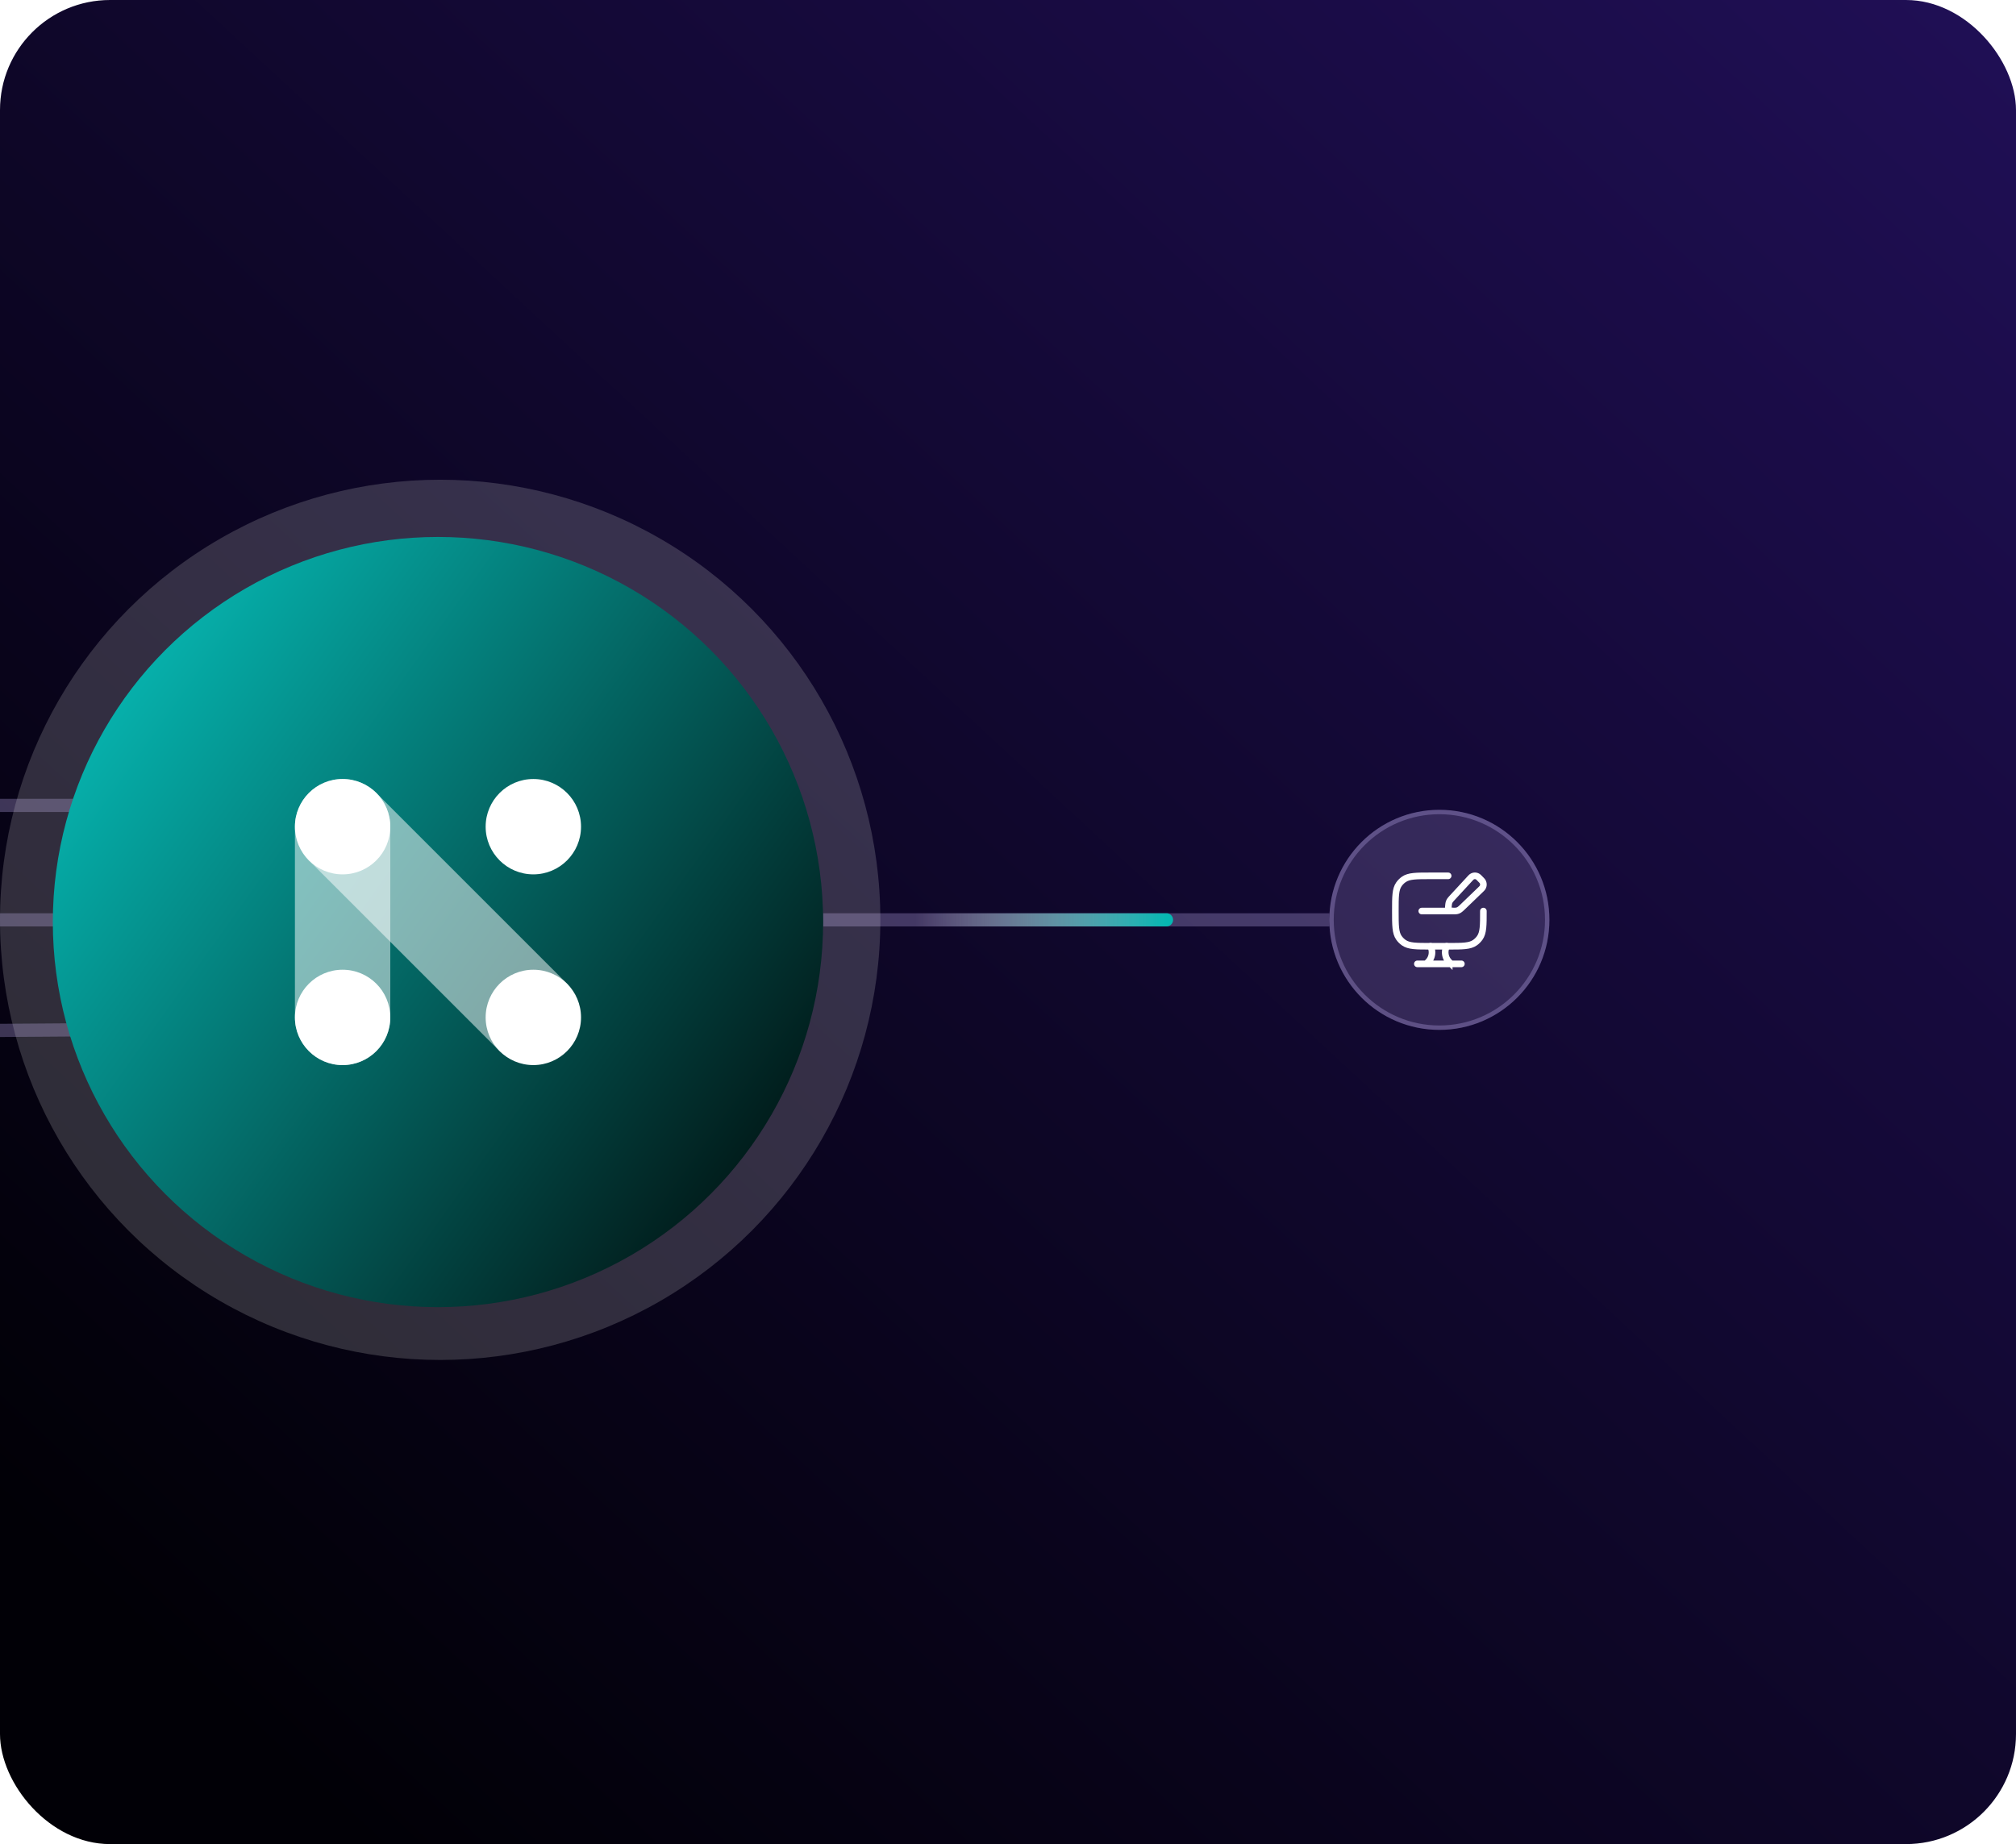 <svg xmlns="http://www.w3.org/2000/svg" width="458" height="419" fill="none"><g clip-path="url(#a)"><rect width="458" height="419" fill="url(#b)" rx="25"/><circle cx="327" cy="209" r="25" fill="#BEAEF0" fill-opacity=".2"/><circle cx="327" cy="209" r="24.5" stroke="#BEAEF0" stroke-opacity=".3"/><path stroke="#fff" stroke-linecap="round" stroke-width="1.5" d="M329 199h-4c-3.279 0-4.919 0-6.081.814-.43.301-.804.675-1.105 1.105C317 202.081 317 203.721 317 207c0 3.279 0 4.919.814 6.081.301.43.675.804 1.105 1.105 1.162.814 2.802.814 6.081.814h4c3.279 0 4.919 0 6.081-.814.43-.301.804-.675 1.105-1.105.814-1.162.814-2.802.814-6.081"/><path stroke="#fff" stroke-linejoin="round" stroke-width="1.5" d="M333.829 199.754c.299-.323.448-.484.606-.578a1.24 1.24 0 0 1 1.241-.019c.161.089.315.246.622.56.307.314.461.471.548.635.212.397.205.878-.018 1.268-.092.162-.25.314-.566.619l-3.762 3.623c-.599.577-.898.865-1.273 1.011-.374.147-.786.136-1.609.114l-.112-.002c-.25-.007-.376-.01-.449-.093-.072-.083-.062-.21-.043-.466l.011-.138c.056-.719.084-1.078.224-1.401.141-.323.383-.585.867-1.109l3.713-4.024Z"/><path stroke="#fff" stroke-linecap="round" stroke-width="1.5" d="m329.656 219-.419-.419a3.103 3.103 0 0 1-.581-3.581m-4.655 4 .418-.419a3.102 3.102 0 0 0 .582-3.581M322 219h10"/><path stroke="#fff" stroke-linecap="round" stroke-linejoin="round" stroke-width="1.5" d="M323 207h7"/><path stroke="#BEAEF0" stroke-opacity=".3" stroke-width="3" d="M-98 209H17m170 0h115"/><path fill="url(#c)" d="M265 210.5a1.5 1.5 0 0 0 0-3v3Zm-57 0h57v-3h-57v3Z"/><path stroke="#BEAEF0" stroke-opacity=".3" stroke-width="3" d="M-98 309h24.8a20 20 0 0 0 17.5-10.316l29.986-54.187a20 20 0 0 1 17.356-10.316L17 234m0-51H-7.92a20 20 0 0 1-17.413-10.16l-30.334-53.68A20 20 0 0 0-73.08 109H-98"/><g filter="url(#d)"><circle cx="100" cy="209" r="100" fill="#D9D9D9" fill-opacity=".2"/></g><circle cx="99.5" cy="209.5" r="87.5" fill="url(#e)"/><path fill="#fff" d="M67 187.833C67 181.85 71.85 177 77.833 177c5.983 0 10.834 4.85 10.834 10.833v43.334c0 5.983-4.85 10.833-10.834 10.833C71.85 242 67 237.15 67 231.167v-43.334Z" opacity=".5"/><path fill="#fff" d="M70.327 195.647c-4.23-4.23-4.23-11.09 0-15.32 4.231-4.231 11.09-4.231 15.321 0l42.898 42.898c4.23 4.23 4.23 11.09 0 15.32-4.231 4.231-11.09 4.231-15.321 0l-42.898-42.898Z" opacity=".5"/><path fill="#fff" d="M88.667 187.833c0 5.983-4.85 10.834-10.834 10.834-5.983 0-10.833-4.851-10.833-10.834S71.85 177 77.833 177c5.983 0 10.834 4.85 10.834 10.833Zm43.332 0c0 5.983-4.851 10.834-10.834 10.834s-10.833-4.851-10.833-10.834S115.182 177 121.165 177c5.983 0 10.834 4.85 10.834 10.833Zm0 43.333c0 5.983-4.851 10.834-10.834 10.834s-10.833-4.851-10.833-10.834 4.85-10.833 10.833-10.833c5.983 0 10.834 4.85 10.834 10.833Zm-43.332 0c0 5.983-4.85 10.834-10.834 10.834C71.85 242 67 237.149 67 231.166s4.85-10.833 10.833-10.833c5.983 0 10.834 4.85 10.834 10.833Z"/></g><defs><linearGradient id="b" x1="458" x2="75.687" y1="0" y2="412.502" gradientUnits="userSpaceOnUse"><stop stop-color="#200F56"/><stop offset="1" stop-color="#010006"/></linearGradient><linearGradient id="c" x1="208" x2="265" y1="211" y2="211" gradientUnits="userSpaceOnUse"><stop stop-color="#fff" stop-opacity="0"/><stop offset="1" stop-color="#06B7B2"/></linearGradient><linearGradient id="e" x1="28" x2="187" y1="142.5" y2="256" gradientUnits="userSpaceOnUse"><stop stop-color="#06B7B2"/><stop offset="1" stop-color="#011514"/></linearGradient><clipPath id="a"><rect width="458" height="419" fill="#fff" rx="25"/></clipPath><filter id="d" width="300" height="300" x="-50" y="59" color-interpolation-filters="sRGB" filterUnits="userSpaceOnUse"><feFlood flood-opacity="0" result="BackgroundImageFix"/><feBlend in="SourceGraphic" in2="BackgroundImageFix" result="shape"/><feGaussianBlur result="effect1_foregroundBlur_3142_2470" stdDeviation="25"/></filter></defs></svg>